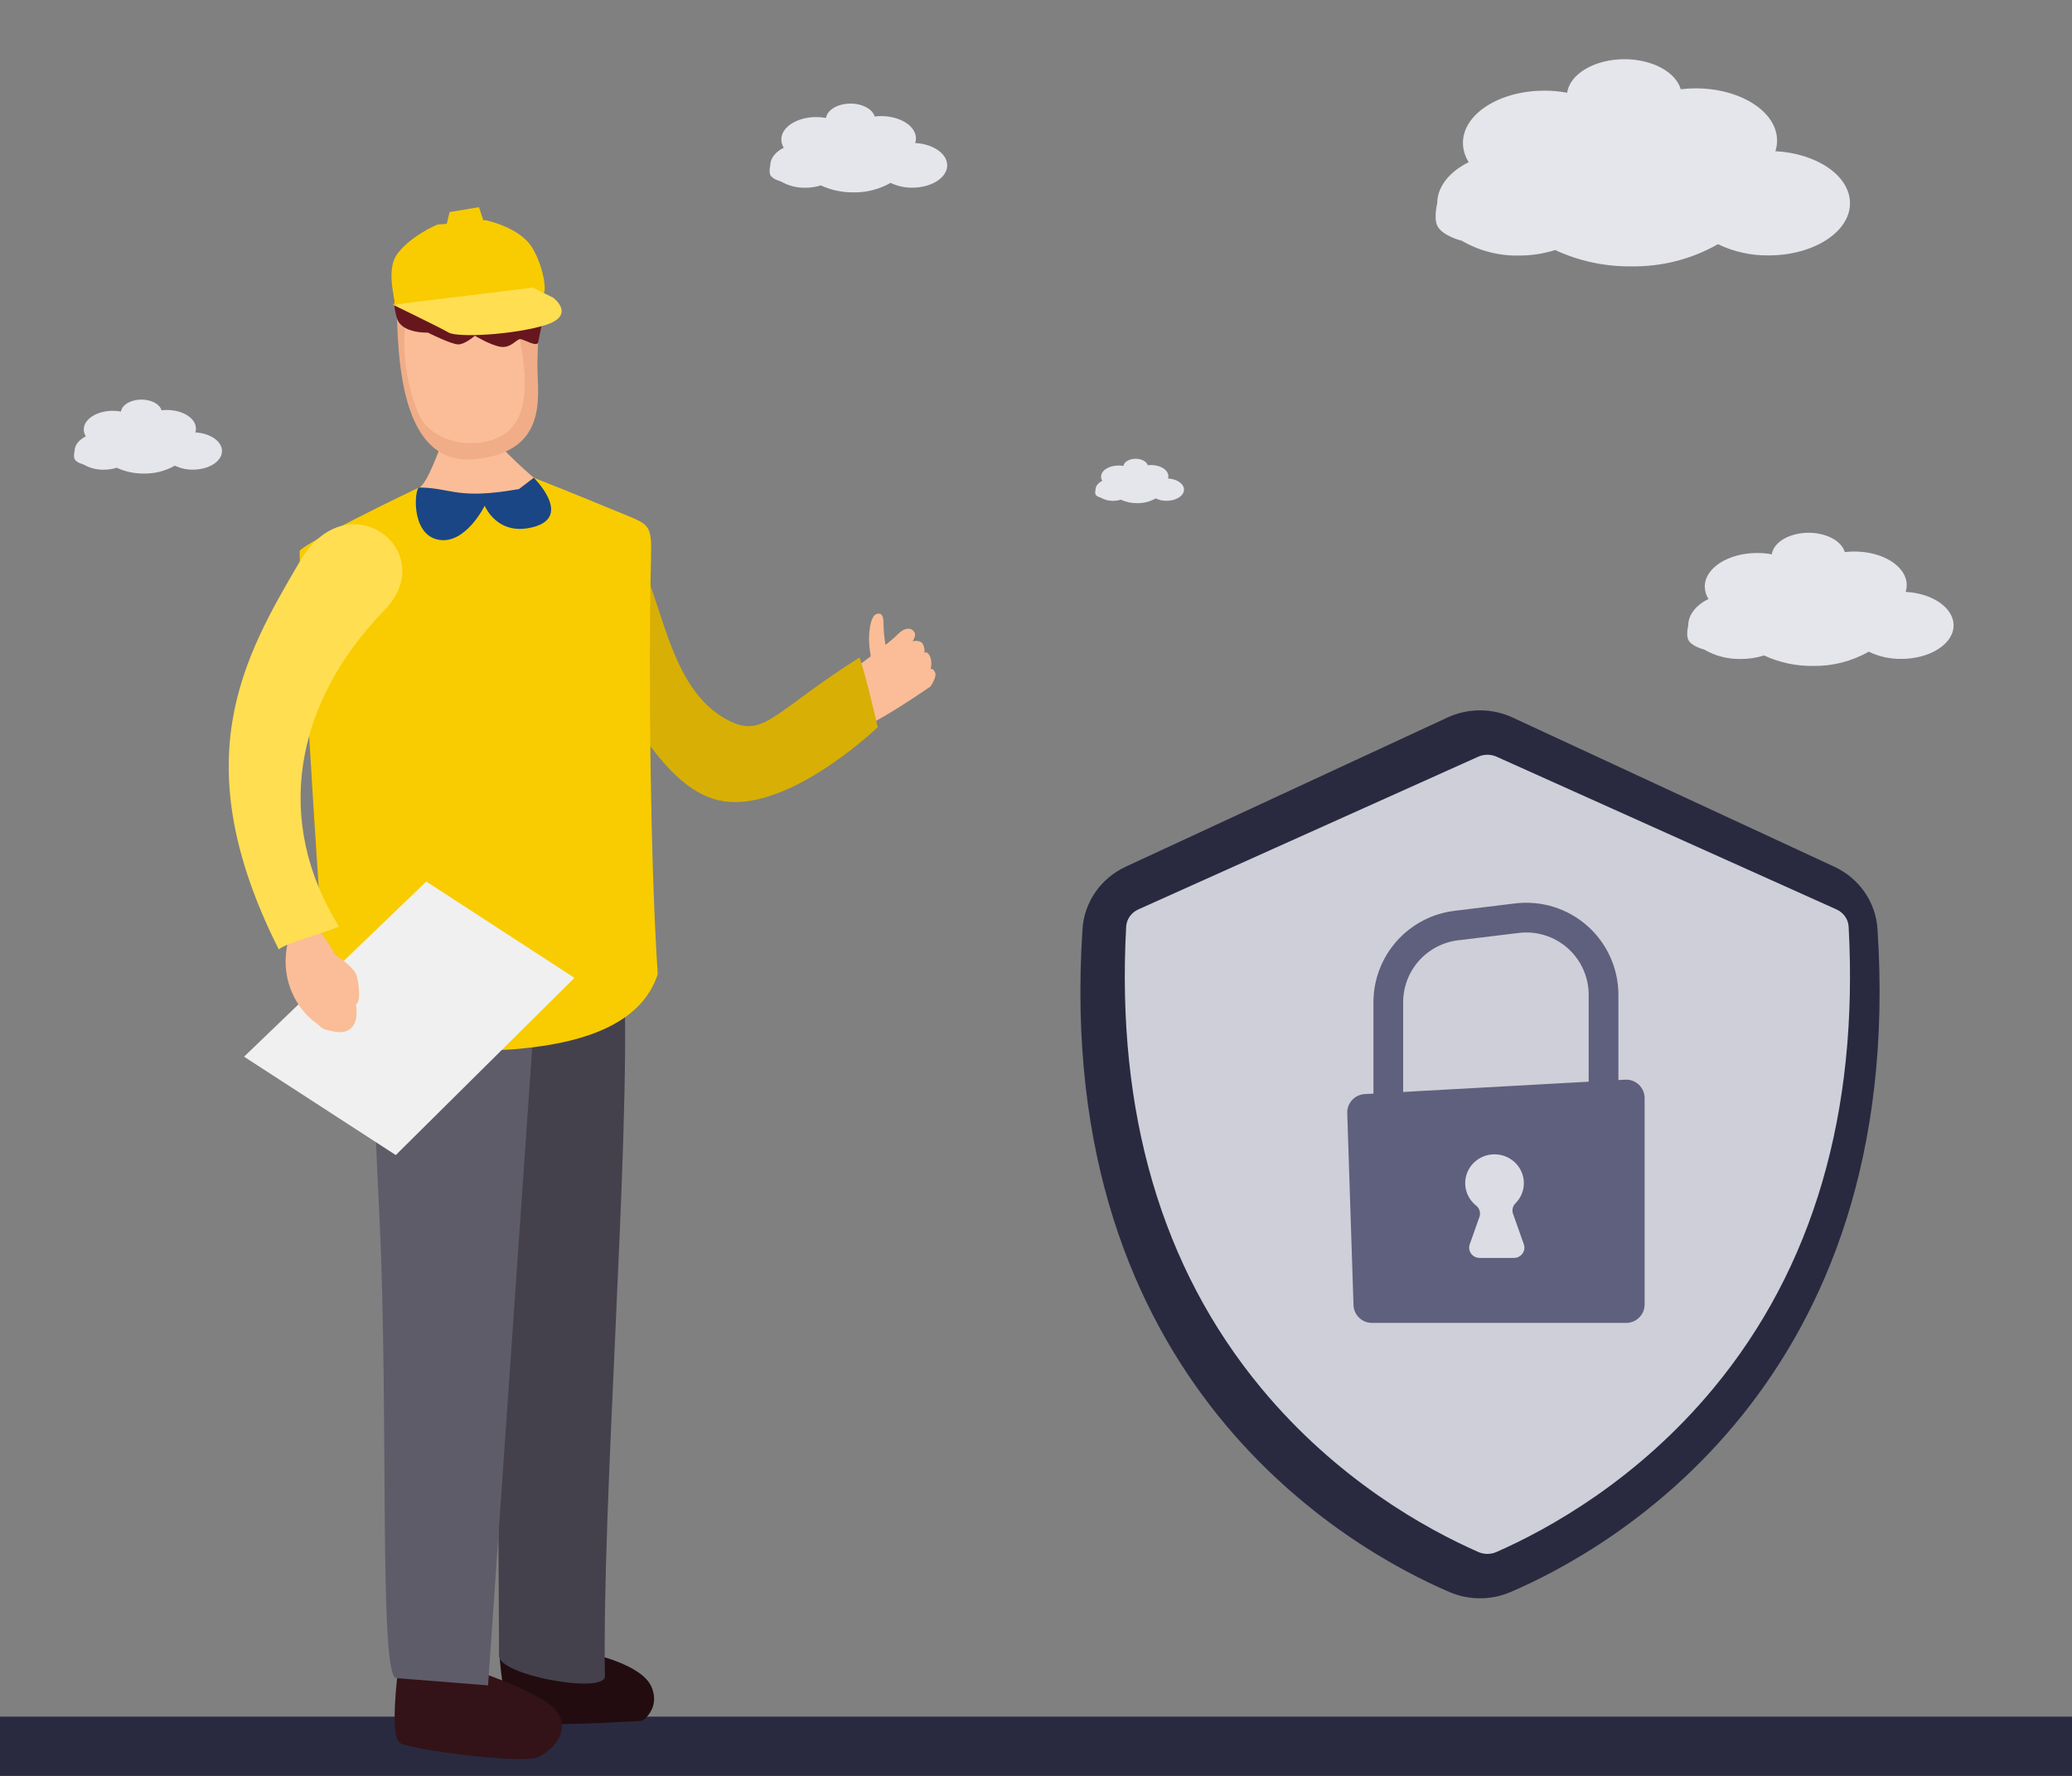 <svg width="140" height="120" viewBox="0 0 140 120" fill="none" xmlns="http://www.w3.org/2000/svg">
<rect x="0" y="0" width="140" height="120" fill="#808080" stroke="none"/>
<rect y="116" width="140" height="4" fill="#292A40"/>
<path fill-rule="evenodd" clip-rule="evenodd" d="M105.89 6.267C105.383 6.171 104.868 6.124 104.352 6.126C101.312 6.126 98.848 7.705 98.848 9.651C98.851 10.115 98.985 10.568 99.236 10.957C97.941 11.602 97.109 12.611 97.109 13.742C97.109 13.742 96.864 14.711 97.109 15.243C97.431 15.943 98.783 16.273 98.783 16.273C99.946 16.95 101.27 17.294 102.612 17.268C103.448 17.273 104.279 17.148 105.076 16.895C106.689 17.642 108.445 18.019 110.22 17.998C112.27 18.032 114.292 17.515 116.079 16.5C117.143 17.014 118.311 17.273 119.492 17.258C122.536 17.258 125 15.68 125 13.733C125 11.885 122.779 10.368 119.959 10.217C120.035 9.984 120.072 9.741 120.072 9.496C120.072 7.549 117.608 5.97 114.568 5.97C114.232 5.969 113.896 5.989 113.563 6.031C113.231 4.872 111.651 4 109.748 4C107.728 4.009 106.068 4.999 105.89 6.267Z" fill="#E5E6EB"/>
<path fill-rule="evenodd" clip-rule="evenodd" d="M119.715 37.457C119.389 37.396 119.058 37.365 118.726 37.367C116.772 37.367 115.188 38.382 115.188 39.633C115.19 39.931 115.276 40.222 115.438 40.472C114.605 40.887 114.07 41.536 114.07 42.263C114.07 42.263 113.913 42.886 114.07 43.227C114.277 43.678 115.146 43.89 115.146 43.89C115.894 44.325 116.745 44.546 117.608 44.529C118.145 44.533 118.679 44.452 119.192 44.29C120.228 44.77 121.358 45.012 122.498 44.999C123.817 45.021 125.117 44.688 126.265 44.035C126.949 44.366 127.7 44.533 128.459 44.523C130.416 44.523 132 43.508 132 42.257C132 41.069 130.572 40.093 128.76 39.996C128.808 39.847 128.832 39.69 128.832 39.533C128.832 38.282 127.248 37.267 125.294 37.267C125.078 37.266 124.862 37.279 124.648 37.306C124.434 36.56 123.418 36 122.195 36C120.896 36.006 119.829 36.642 119.715 37.457Z" fill="#E5E6EB"/>
<path fill-rule="evenodd" clip-rule="evenodd" d="M8.175 27.81C7.994 27.775 7.81 27.759 7.626 27.759C6.54 27.759 5.66 28.323 5.66 29.018C5.661 29.184 5.709 29.346 5.799 29.485C5.336 29.715 5.039 30.075 5.039 30.479C5.039 30.479 4.951 30.826 5.039 31.015C5.154 31.265 5.637 31.383 5.637 31.383C6.052 31.625 6.525 31.748 7.004 31.738C7.303 31.74 7.6 31.696 7.884 31.605C8.46 31.872 9.088 32.007 9.721 31.999C10.454 32.012 11.176 31.827 11.814 31.464C12.194 31.648 12.611 31.74 13.033 31.735C14.12 31.735 15 31.171 15 30.476C15 29.816 14.207 29.274 13.2 29.22C13.227 29.137 13.24 29.05 13.24 28.963C13.24 28.267 12.36 27.704 11.274 27.704C11.154 27.703 11.034 27.71 10.915 27.726C10.797 27.311 10.232 27 9.553 27C8.831 27.003 8.238 27.357 8.175 27.81Z" fill="#E5E6EB"/>
<path fill-rule="evenodd" clip-rule="evenodd" d="M55.81 7.972C55.593 7.931 55.372 7.91 55.151 7.911C53.848 7.911 52.792 8.588 52.792 9.422C52.793 9.621 52.851 9.815 52.958 9.981C52.403 10.258 52.047 10.691 52.047 11.175C52.047 11.175 51.942 11.591 52.047 11.818C52.185 12.118 52.764 12.26 52.764 12.26C53.262 12.55 53.83 12.697 54.405 12.686C54.763 12.688 55.12 12.635 55.461 12.527C56.152 12.847 56.905 13.008 57.666 12.999C58.544 13.014 59.411 12.792 60.176 12.357C60.633 12.577 61.133 12.688 61.639 12.682C62.944 12.682 64 12.005 64 11.171C64 10.379 63.048 9.729 61.84 9.664C61.872 9.565 61.888 9.46 61.888 9.355C61.888 8.521 60.832 7.844 59.529 7.844C59.385 7.844 59.241 7.853 59.098 7.871C58.956 7.374 58.279 7 57.463 7C56.597 7.004 55.886 7.428 55.81 7.972Z" fill="#E5E6EB"/>
<path fill-rule="evenodd" clip-rule="evenodd" d="M75.905 31.486C75.796 31.465 75.686 31.455 75.575 31.456C74.924 31.456 74.396 31.794 74.396 32.211C74.397 32.31 74.425 32.407 74.479 32.491C74.202 32.629 74.023 32.845 74.023 33.088C74.023 33.088 73.971 33.295 74.023 33.409C74.092 33.559 74.382 33.63 74.382 33.63C74.631 33.775 74.915 33.849 75.203 33.843C75.382 33.844 75.56 33.817 75.731 33.763C76.076 33.923 76.453 34.004 76.833 34C77.272 34.007 77.706 33.896 78.088 33.678C78.316 33.789 78.567 33.844 78.82 33.841C79.472 33.841 80 33.503 80 33.086C80 32.69 79.524 32.364 78.92 32.332C78.936 32.282 78.944 32.23 78.944 32.178C78.944 31.761 78.416 31.422 77.765 31.422C77.693 31.422 77.621 31.426 77.549 31.435C77.478 31.187 77.139 31 76.732 31C76.299 31.002 75.943 31.214 75.905 31.486Z" fill="#E5E6EB"/>
<path fill-rule="evenodd" clip-rule="evenodd" d="M60.926 46.328C59.977 46.823 59.894 46.848 59.352 46.214C58.986 45.785 58.791 44.065 58.75 43.731C58.648 42.903 58.791 41.661 59.2 41.5C59.61 41.339 59.69 41.727 59.692 42.002C59.705 44.852 60.926 46.328 60.926 46.328Z" fill="#FABD97"/>
<path fill-rule="evenodd" clip-rule="evenodd" d="M56.757 45.869C56.757 45.869 59.924 43.623 60.666 42.856C61.094 42.414 61.589 42.337 61.805 42.763C61.908 42.967 61.66 43.336 61.66 43.336C61.66 43.336 62.224 43.186 62.376 43.563C62.529 43.941 62.444 44.121 62.444 44.121C62.444 44.121 62.628 43.949 62.817 44.311C62.944 44.596 62.964 44.916 62.874 45.215C62.874 45.215 63.023 45.114 63.177 45.425C63.331 45.735 62.872 46.385 62.872 46.385C62.872 46.385 58.945 49.106 58.28 49.057C57.615 49.008 56.379 46.965 56.757 45.869Z" fill="#FABD97"/>
<path fill-rule="evenodd" clip-rule="evenodd" d="M42.468 36.666C44.858 39.554 44.81 46.681 49.468 48.798C51.653 49.791 52.443 47.997 58.079 44.422C58.51 45.649 59.306 49.137 59.306 49.137C59.306 49.137 52.892 55.308 48.339 54.021C43.867 52.756 41.485 45.158 38.11 42.66C32.257 38.325 38.496 31.877 42.468 36.666Z" fill="#D8AF05"/>
<path fill-rule="evenodd" clip-rule="evenodd" d="M40.032 111.768C40.032 111.768 43.342 112.469 44.007 113.959C44.665 115.45 43.402 116.276 43.402 116.276C43.402 116.276 35.338 116.791 34.679 116.294C34.021 115.797 33.722 111.559 33.722 111.559L40.032 111.768Z" fill="#220C0F"/>
<path fill-rule="evenodd" clip-rule="evenodd" d="M31.398 112.637C31.398 112.637 36.606 114.295 37.6 115.618C38.594 116.941 37.384 118.228 36.391 118.725C35.397 119.222 27.644 118.246 26.986 117.749C26.327 117.252 26.884 112.96 26.884 112.96L31.398 112.637Z" fill="#331317"/>
<path fill-rule="evenodd" clip-rule="evenodd" d="M35.727 35.071L36.212 32.407C36.212 32.407 33.554 30.174 33.153 29.204C32.752 28.234 32.752 28.234 32.752 28.234L30.339 28.468C30.339 28.468 29.07 32.527 28.352 32.934C27.627 33.341 28.358 34.484 28.358 34.484C28.358 34.484 31.674 37.735 35.727 35.071Z" fill="#FABD97"/>
<path fill-rule="evenodd" clip-rule="evenodd" d="M42.186 66.648C42.581 77.311 40.654 101.76 40.875 113.332C40.576 114.451 33.763 113.182 33.721 111.907L33.505 70.306C33.505 70.312 32.524 64.9 42.186 66.648Z" fill="#44414D"/>
<path fill-rule="evenodd" clip-rule="evenodd" d="M24.842 61.083C24.824 61.718 25.129 71.781 25.644 82.389C26.272 95.326 25.584 113.298 26.769 113.393L32.977 113.884L36.204 67.255C36.21 67.261 34.462 59.119 24.842 61.083Z" fill="#5F5C69"/>
<path fill-rule="evenodd" clip-rule="evenodd" d="M21.957 65.058C21.562 62.316 20.143 37.328 20.251 37.214C20.939 36.496 27.153 33.484 28.339 32.934C30.278 34.329 31.596 34.754 32.751 34.173C33.906 33.586 34.852 33.502 36.061 32.281C36.457 32.431 39.216 33.532 41.377 34.43C43.988 35.52 44.053 35.215 43.982 38.004C43.802 45.039 43.94 58.407 44.443 65.83C43.437 68.901 40.06 70.422 35.002 70.877C29.446 71.374 22.657 69.877 21.957 65.058Z" fill="#F8CC00"/>
<path fill-rule="evenodd" clip-rule="evenodd" d="M36.325 25.31C36.241 23.514 36.618 20.587 36.217 18.701C35.439 15.007 26.638 15.768 26.782 19.767C26.89 22.748 26.584 31.542 32.062 31.027C36.654 30.596 36.42 27.358 36.325 25.31Z" fill="#F0AD87"/>
<path fill-rule="evenodd" clip-rule="evenodd" d="M34.804 21.522C35.158 23.102 36.145 26.91 34.691 28.759C33.218 30.639 29.249 30.244 28.279 27.957C27.381 25.826 27.046 23.096 27.549 21.145C28.034 19.259 34.272 19.127 34.804 21.522Z" fill="#FABD97"/>
<path fill-rule="evenodd" clip-rule="evenodd" d="M26.585 18.914C26.585 18.914 26.496 20.62 26.849 21.578C27.202 22.542 28.908 22.476 28.908 22.476C28.908 22.476 30.501 23.272 30.962 23.272C31.422 23.272 32.087 22.686 32.087 22.686C32.087 22.686 33.141 23.332 33.829 23.434C34.518 23.542 34.907 22.907 35.152 22.913C35.404 22.919 36.296 23.5 36.367 23.117C36.439 22.733 36.792 21.027 36.792 21.027C36.792 21.027 34.859 18.92 26.585 18.914Z" fill="#67161E"/>
<path fill-rule="evenodd" clip-rule="evenodd" d="M32.805 14.879C32.805 14.879 35.121 15.34 35.966 16.747C36.804 18.154 36.935 19.818 36.702 19.836C36.468 19.854 26.184 20.602 26.549 20.596C26.914 20.59 25.926 18.339 26.878 17.112C27.83 15.885 29.548 15.178 29.548 15.178L32.805 14.879Z" fill="#F8CC00"/>
<path fill-rule="evenodd" clip-rule="evenodd" d="M35.991 19.434C35.991 19.434 37.35 20.098 37.38 20.116C37.404 20.134 38.954 21.313 36.829 21.972C34.704 22.624 30.92 22.828 30.309 22.469C29.693 22.11 26.544 20.589 26.544 20.589L35.991 19.434Z" fill="#FFDE52"/>
<path fill-rule="evenodd" clip-rule="evenodd" d="M32.919 15.676L32.362 14L30.381 14.329L30.075 15.575L32.919 15.676Z" fill="#F8CC00"/>
<path fill-rule="evenodd" clip-rule="evenodd" d="M35.067 33.047L36.067 32.281C36.067 32.281 38.659 34.843 36.133 35.586C33.612 36.322 32.751 34.173 32.751 34.173C32.751 34.173 31.427 36.867 29.572 36.46C27.716 36.053 28.015 32.934 28.332 32.94C30.583 32.976 30.859 33.784 35.067 33.047Z" fill="#1A4686"/>
<path fill-rule="evenodd" clip-rule="evenodd" d="M16.491 71.402L26.742 78.05L38.815 66.076L28.803 59.568L16.491 71.402Z" fill="#F0F0F0"/>
<path fill-rule="evenodd" clip-rule="evenodd" d="M20.06 63.561C20.06 63.561 19.58 63.05 19.423 63.791C18.037 70.398 28.782 73.322 21.599 62.859L20.06 63.561Z" fill="#FABD97"/>
<path fill-rule="evenodd" clip-rule="evenodd" d="M25.964 41.244C19.864 47.534 18.472 55.484 22.902 62.602C21.844 63.104 19.501 63.639 18.833 64.149C12.431 51.434 16.412 44.49 20.252 37.95C23.501 32.345 29.847 37.255 25.964 41.244Z" fill="#FFDE52"/>
<path fill-rule="evenodd" clip-rule="evenodd" d="M21.924 64.089C22.29 64.249 23.92 65.265 24.104 65.949C24.288 66.632 24.366 67.688 24.053 67.883C23.741 68.078 23.571 67.533 23.571 67.533L21.924 64.089Z" fill="#FABD97"/>
<path fill-rule="evenodd" clip-rule="evenodd" d="M21.401 68.985C21.401 68.985 21.488 69.563 22.374 69.651C23.259 69.739 23.182 69.005 23.182 69.005C23.158 68.894 23.093 68.796 23 68.731C22.863 68.664 22.896 68.706 22.869 68.616C22.842 68.526 23.221 68.503 23.11 68.17C23 67.838 22.849 67.773 22.849 67.773C22.849 67.773 23.058 67.782 22.987 67.444C22.906 67.197 22.744 66.985 22.527 66.842C22.527 66.842 22.678 66.819 22.603 66.542C22.527 66.264 21.94 65.883 21.94 65.883C21.94 65.883 21.492 64.561 21.09 64.964C20.687 65.367 20.554 68.489 21.401 68.985Z" fill="#FABD97"/>
<path d="M126.856 62.756C126.796 61.867 126.494 61.01 125.981 60.273C125.468 59.536 124.762 58.946 123.937 58.565L102.201 48.484C101.514 48.165 100.762 48 100.001 48C99.24 48 98.488 48.165 97.801 48.484L76.061 58.565C75.237 58.946 74.531 59.536 74.019 60.273C73.506 61.01 73.204 61.867 73.144 62.756C71.105 93.53 91.315 104.744 97.941 107.579C98.59 107.856 99.292 108 100.001 108C100.71 108 101.412 107.856 102.061 107.579C108.685 104.744 128.895 93.531 126.856 62.756Z" fill="#292A40"/>
<path d="M124.908 62.617C124.895 62.37 124.811 62.132 124.666 61.926C124.521 61.721 124.32 61.556 124.084 61.45L101.12 51.132C100.926 51.045 100.714 51 100.5 51C100.286 51 100.074 51.045 99.88 51.132L76.916 61.45C76.68 61.557 76.479 61.721 76.334 61.926C76.189 62.132 76.106 62.371 76.092 62.617C75.413 75.187 78.482 85.674 85.22 93.803C90.357 100.001 96.367 103.322 99.888 104.872C100.08 104.956 100.288 105 100.499 105C100.711 105 100.919 104.956 101.111 104.872C104.632 103.323 110.642 100.002 115.779 93.803C122.517 85.674 125.587 75.186 124.908 62.617Z" fill="#CFCFD9"/>
<path d="M94.808 75.725H92.8V67.725C92.801 66.205 93.358 64.738 94.366 63.6C95.374 62.462 96.763 61.732 98.272 61.547L102.378 61.045C103.252 60.939 104.139 61.02 104.979 61.282C105.82 61.544 106.596 61.981 107.255 62.565C107.914 63.149 108.442 63.866 108.803 64.669C109.165 65.472 109.352 66.343 109.352 67.223V74.209H107.344V67.224C107.344 66.628 107.217 66.038 106.972 65.494C106.728 64.95 106.37 64.464 105.924 64.069C105.477 63.673 104.952 63.377 104.382 63.2C103.813 63.022 103.212 62.968 102.62 63.04L98.514 63.539C97.492 63.664 96.551 64.159 95.868 64.93C95.185 65.701 94.808 66.695 94.808 67.725V75.725Z" fill="#5F607D"/>
<path d="M92.206 73.93L109.807 72.955C109.976 72.946 110.146 72.971 110.305 73.029C110.464 73.088 110.61 73.178 110.733 73.294C110.856 73.411 110.954 73.551 111.021 73.707C111.088 73.863 111.123 74.031 111.123 74.2V88.144C111.123 88.307 111.091 88.469 111.029 88.621C110.966 88.772 110.875 88.91 110.759 89.025C110.643 89.141 110.506 89.233 110.355 89.296C110.204 89.359 110.042 89.391 109.878 89.391H92.698C92.374 89.391 92.064 89.264 91.831 89.039C91.599 88.814 91.463 88.507 91.453 88.183L91.03 75.215C91.02 74.889 91.137 74.573 91.357 74.333C91.576 74.093 91.881 73.949 92.206 73.93Z" fill="#5F607D"/>
<path d="M102.961 84.078L102.233 82.023C102.189 81.902 102.181 81.771 102.21 81.646C102.238 81.521 102.301 81.406 102.392 81.314C102.673 81.034 102.861 80.677 102.932 80.29C103.003 79.903 102.952 79.504 102.788 79.146C102.623 78.788 102.352 78.487 102.01 78.283C101.668 78.079 101.271 77.981 100.872 78.003C100.472 78.025 100.089 78.165 99.772 78.405C99.455 78.645 99.219 78.974 99.096 79.348C98.973 79.722 98.968 80.124 99.082 80.5C99.196 80.877 99.423 81.211 99.734 81.459C99.848 81.548 99.931 81.669 99.972 81.806C100.014 81.944 100.01 82.09 99.964 82.225L99.307 84.079C99.27 84.183 99.259 84.295 99.275 84.404C99.291 84.514 99.334 84.618 99.399 84.708C99.464 84.798 99.55 84.872 99.65 84.923C99.751 84.974 99.862 85 99.974 85H102.294C102.407 85 102.518 84.973 102.618 84.922C102.718 84.872 102.805 84.798 102.87 84.708C102.935 84.618 102.977 84.513 102.993 84.404C103.009 84.294 102.998 84.183 102.961 84.078Z" fill="#DCDCE5"/>
</svg>
